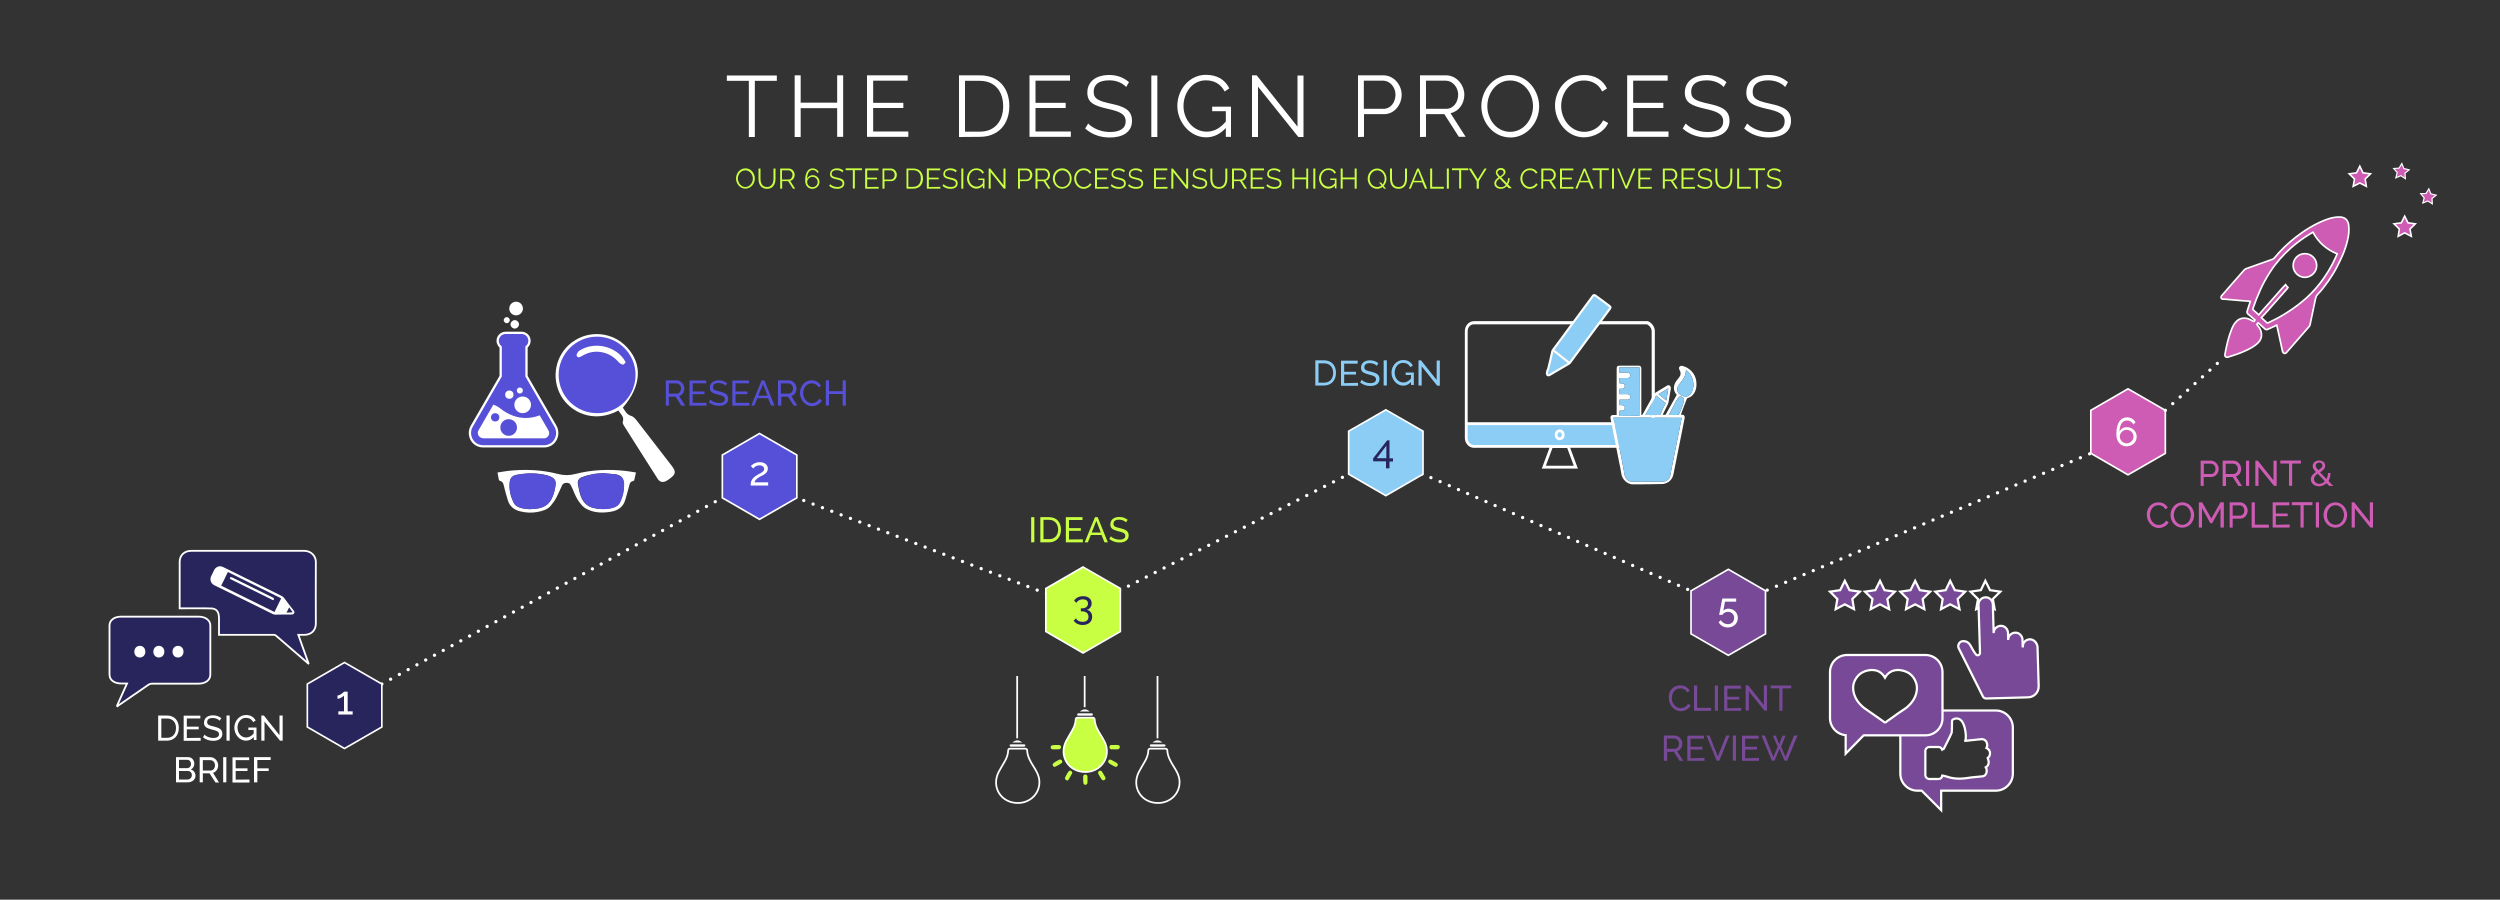 <?xml version="1.0" encoding="UTF-8"?> <!-- Generator: Adobe Illustrator 21.1.0, SVG Export Plug-In . SVG Version: 6.00 Build 0) --> <svg xmlns="http://www.w3.org/2000/svg" xmlns:xlink="http://www.w3.org/1999/xlink" id="Layer_1" x="0px" y="0px" viewBox="0 0 1500 539.8" style="enable-background:new 0 0 1500 539.8;" xml:space="preserve"><rect x="0" y="0" width="1500" height="539.8" fill="#333333" stroke="none"/> <style type="text/css"> .st0{fill:none;} .st1{enable-background:new ;} .st2{fill:#FFFFFF;} .st3{fill:#C9FF42;} .st4{fill:#774997;} .st5{fill:#8CCDF5;} .st6{fill:#CE5CB5;} .st7{fill:none;stroke:#FFFFFF;stroke-width:2;stroke-linecap:round;stroke-linejoin:round;stroke-miterlimit:10;stroke-dasharray:0,6;} .st8{fill:#28255D;stroke:#FFFFFF;stroke-miterlimit:10;} .st9{fill:#C9FF42;stroke:#FFFFFF;stroke-miterlimit:10;} .st10{fill:#8CCDF5;stroke:#FFFFFF;stroke-miterlimit:10;} .st11{fill:#774997;stroke:#FFFFFF;stroke-miterlimit:10;} .st12{fill:#CE5CB5;stroke:#FFFFFF;stroke-miterlimit:10;} .st13{fill:#5550D7;stroke:#FFFFFF;stroke-miterlimit:10;} .st14{fill:#28255D;} .st15{fill:#28255D;stroke:#FFFFFF;stroke-width:1.098;stroke-miterlimit:10;} .st16{fill:#5550D7;} .st17{fill:#C9FF42;stroke:#FEFEFE;stroke-width:1.064;stroke-miterlimit:10;} .st18{fill:#FEFEFE;} .st19{fill:none;stroke:#FEFEFE;stroke-width:1.064;stroke-miterlimit:10;} .st20{fill:#5550D7;stroke:#FFFFFF;stroke-width:1.377;stroke-miterlimit:10;} .st21{fill:none;stroke:#FFFFFF;stroke-width:1.34;stroke-miterlimit:10;} .st22{fill:#774997;stroke:#FFFFFF;stroke-width:1.34;stroke-miterlimit:10;} .st23{fill:none;stroke:#FFFFFF;stroke-width:1.719;stroke-miterlimit:10;} .st24{fill:#8CCDF5;stroke:#FEFEFE;stroke-width:1.291;stroke-miterlimit:10;} .st25{fill:none;stroke:#FEFEFE;stroke-width:1.291;stroke-miterlimit:10;} .st26{fill:#CE5CB5;stroke:#FFFFFF;stroke-width:0.958;stroke-miterlimit:10;} .st27{fill:#CE5CB5;stroke:#FFFFFF;stroke-width:0.696;stroke-miterlimit:10;} </style> <rect x="435" y="44.2" class="st0" width="675.5" height="100.9"></rect> <g class="st1"> <path class="st2" d="M466.1,48.5h-13.2v33.7h-3.6V48.5h-13.2v-3.2h30L466.1,48.5L466.1,48.5z"></path> <path class="st2" d="M505.9,45.2v36.9h-3.6V64.9h-21.9v17.3h-3.6v-37h3.6v16.4h21.9V45.2H505.9z"></path> <path class="st2" d="M545,78.9v3.2h-24.8V45.2h24.4v3.2h-20.7v13.3H542v3.1h-18.1v14.1H545z"></path> <path class="st2" d="M575.4,82.2v-37h12.5c11.8,0,17.7,8.2,17.7,18.4c0,11.2-6.9,18.5-17.7,18.5L575.4,82.2L575.4,82.2z M587.9,48.5H579V79h8.9c9.2,0,14-6.6,14-15.3C601.9,54.8,596.9,48.5,587.9,48.5z"></path> <path class="st2" d="M642.5,78.9v3.2h-24.8V45.2H642v3.2h-20.7v13.3h18.1v3.1h-18.1v14.1H642.5z"></path> <path class="st2" d="M675.7,52.2c-2.1-2.3-5.7-4-10.1-4c-6.6,0-9.4,2.7-9.4,6.9c0,4.4,3.2,5.5,10.3,7.1c7.9,1.7,12.7,3.7,12.7,10.3 c0,6.8-5.6,10-13.3,10c-5.8,0-10.8-1.8-14.8-5.4l1.8-3c2.7,2.8,7.5,5.1,13.1,5.1c5.9,0,9.4-2.1,9.4-6.4c0-4.5-3.8-6-11.2-7.6 c-7.7-1.8-11.8-3.6-11.8-9.6c0-6.9,5.4-10.6,13.2-10.6c4.8,0,8.7,1.6,11.8,4.3L675.7,52.2z"></path> <path class="st2" d="M690.8,82.2V45.3h3.6v36.9H690.8z"></path> <path class="st2" d="M735.5,76.8c-3.4,3.7-7.4,5.6-11.8,5.6c-9.9,0-17.3-9.4-17.3-18.8c0-9.9,7.2-18.7,17.1-18.7 c7.3,0,11.7,3.3,14.1,8.1l-2.8,1.9c-2.4-4.6-6.4-6.7-11.3-6.7c-8.2,0-13.4,7.6-13.4,15.4c0,8.3,6,15.4,13.9,15.4 c4.2,0,8-1.9,11.5-6.1v-6.2h-8.2V64h11.3v18.1h-3.1V76.8z"></path> <path class="st2" d="M754.8,52v30.2h-3.6v-37h2.8L778.5,76V45.3h3.6v36.9H779L754.8,52z"></path> <path class="st2" d="M814.8,82.2v-37h15.3c6.3,0,10.9,5.9,10.9,11.6c0,6-4.3,11.7-10.6,11.7h-12v13.6L814.8,82.2L814.8,82.2z M818.3,65.3h11.8c4.4,0,7.2-4,7.2-8.5c0-4.6-3.4-8.4-7.5-8.4h-11.5V65.3z"></path> <path class="st2" d="M852,82.2v-37h15.6c6.4,0,11,5.9,11,11.6c0,5.4-3.3,10.1-8.3,11.1l9.1,14.2h-4.1l-8.7-13.6h-11v13.6L852,82.2 L852,82.2z M855.6,65.3h12.1c4.4,0,7.2-4.1,7.2-8.5c0-4.5-3.4-8.4-7.5-8.4h-11.8V65.3z"></path> <path class="st2" d="M888.8,63.7c0-9.8,7.5-18.7,17.4-18.7c10.3,0,17.3,9.5,17.3,18.8c0,9.8-7.4,18.7-17.3,18.7 C895.8,82.4,888.8,73.2,888.8,63.7z M906.1,79.1c8.4,0,13.7-7.9,13.7-15.4c0-8-5.7-15.4-13.7-15.4c-8.4,0-13.7,7.7-13.7,15.4 C892.4,71.7,898,79.1,906.1,79.1z"></path> <path class="st2" d="M950.6,45c6.6,0,11.3,3.3,13.6,8.1l-2.9,1.8c-2.3-4.9-6.9-6.6-10.9-6.6c-8.8,0-13.7,7.9-13.7,15.3 c0,8.2,6,15.5,13.8,15.5c4.2,0,9-2.1,11.4-6.9l3,1.6c-2.4,5.5-8.9,8.6-14.6,8.6c-10.1,0-17.3-9.7-17.3-19 C933,54.5,939.4,45,950.6,45z"></path> <path class="st2" d="M1001.1,78.9v3.2h-24.8V45.2h24.3v3.2h-20.7v13.3H998v3.1h-18.1v14.1H1001.1z"></path> <path class="st2" d="M1034.2,52.2c-2.1-2.3-5.7-4-10.1-4c-6.6,0-9.4,2.7-9.4,6.9c0,4.4,3.2,5.5,10.3,7.1 c7.9,1.7,12.7,3.7,12.7,10.3c0,6.8-5.6,10-13.3,10c-5.8,0-10.8-1.8-14.8-5.4l1.8-3c2.7,2.8,7.5,5.1,13.1,5.1c5.9,0,9.4-2.1,9.4-6.4 c0-4.5-3.8-6-11.2-7.6c-7.7-1.8-11.8-3.6-11.8-9.6c0-6.9,5.4-10.6,13.2-10.6c4.8,0,8.7,1.6,11.8,4.3L1034.2,52.2z"></path> <path class="st2" d="M1071.1,52.2c-2.1-2.3-5.7-4-10.1-4c-6.6,0-9.4,2.7-9.4,6.9c0,4.4,3.2,5.5,10.3,7.1 c7.9,1.7,12.7,3.7,12.7,10.3c0,6.8-5.6,10-13.3,10c-5.8,0-10.8-1.8-14.8-5.4l1.8-3c2.7,2.8,7.5,5.1,13.1,5.1c5.9,0,9.4-2.1,9.4-6.4 c0-4.5-3.8-6-11.2-7.6c-7.7-1.8-11.8-3.6-11.8-9.6c0-6.9,5.4-10.6,13.2-10.6c4.8,0,8.7,1.6,11.8,4.3L1071.1,52.2z"></path> </g> <g class="st1"> <path class="st3" d="M441.6,107.1c0-3.2,2.4-6.1,5.7-6.1c3.4,0,5.6,3.1,5.6,6.1c0,3.2-2.4,6.1-5.7,6.1 C444,113.2,441.6,110.2,441.6,107.1z M447.2,112.2c2.7,0,4.5-2.6,4.5-5c0-2.6-1.9-5-4.5-5c-2.7,0-4.5,2.5-4.5,5 C442.9,109.7,444.6,112.2,447.2,112.2z"></path> <path class="st3" d="M464.1,107.2v-6.1h1.2v6.1c0,3.2-1.4,6.1-5.1,6.1c-3.8,0-5.1-3-5.1-6.1v-6.1h1.2v6.1c0,2.5,0.9,5,3.9,5 C463.1,112.2,464.1,109.6,464.1,107.2z"></path> <path class="st3" d="M468.1,113.2v-12.1h5.1c2.1,0,3.6,1.9,3.6,3.8c0,1.8-1.1,3.3-2.7,3.6l3,4.7h-1.3l-2.9-4.5h-3.6v4.5H468.1z M469.2,107.7h4c1.4,0,2.3-1.3,2.3-2.8s-1.1-2.7-2.4-2.7h-3.9V107.7z"></path> <path class="st3" d="M487.4,113.3c-2.5,0-4.3-1.9-4.3-5c0-4.9,1.8-7.3,4.5-7.3c1.6,0,2.9,0.8,3.6,2.2l-0.7,0.7 c-0.5-1.2-1.6-1.9-2.9-1.9c-2,0-3.3,1.9-3.3,5.3c0.5-1.3,1.8-2.2,3.3-2.2c2.3,0,4.1,1.8,4.1,4.1 C491.6,111.5,489.8,113.3,487.4,113.3z M490.6,109.2c0-1.7-1.4-3.1-3.1-3.1s-3.2,1.4-3.2,3.1s1.4,3.1,3.2,3.1 S490.6,110.9,490.6,109.2z"></path> <path class="st3" d="M505.4,103.4c-0.7-0.8-1.9-1.3-3.3-1.3c-2.1,0-3.1,0.9-3.1,2.2c0,1.4,1,1.8,3.4,2.3c2.6,0.5,4.2,1.2,4.2,3.4 c0,2.2-1.8,3.3-4.3,3.3c-1.9,0-3.5-0.6-4.8-1.8l0.6-1c0.9,0.9,2.4,1.7,4.3,1.7s3.1-0.7,3.1-2.1c0-1.5-1.2-2-3.7-2.5 c-2.5-0.6-3.8-1.2-3.8-3.1c0-2.2,1.8-3.5,4.3-3.5c1.6,0,2.8,0.5,3.8,1.4L505.4,103.4z"></path> <path class="st3" d="M517.2,102.1h-4.3v11h-1.2v-11h-4.3V101h9.8V102.1z"></path> <path class="st3" d="M527.2,112.1v1.1h-8.1v-12.1h8v1.1h-6.8v4.4h5.9v1h-5.9v4.6L527.2,112.1L527.2,112.1z"></path> <path class="st3" d="M529.5,113.2v-12.1h5c2.1,0,3.6,1.9,3.6,3.8c0,2-1.4,3.8-3.5,3.8h-3.9v4.5 C530.6,113.2,529.5,113.2,529.5,113.2z M530.6,107.7h3.9c1.4,0,2.3-1.3,2.3-2.8s-1.1-2.7-2.4-2.7h-3.8V107.7z"></path> <path class="st3" d="M543.9,113.2v-12.1h4.1c3.9,0,5.8,2.7,5.8,6c0,3.7-2.2,6.1-5.8,6.1H543.9z M548,102.1h-3v10h2.9 c3,0,4.6-2.2,4.6-5C552.6,104.2,550.9,102.1,548,102.1z"></path> <path class="st3" d="M564.2,112.1v1.1h-8.1v-12.1h8v1.1h-6.8v4.4h5.9v1h-5.9v4.6L564.2,112.1L564.2,112.1z"></path> <path class="st3" d="M573.4,103.4c-0.7-0.8-1.9-1.3-3.3-1.3c-2.1,0-3.1,0.9-3.1,2.2c0,1.4,1,1.8,3.4,2.3c2.6,0.5,4.2,1.2,4.2,3.4 c0,2.2-1.8,3.3-4.3,3.3c-1.9,0-3.5-0.6-4.8-1.8l0.6-1c0.9,0.9,2.4,1.7,4.3,1.7c1.9,0,3.1-0.7,3.1-2.1c0-1.5-1.2-2-3.7-2.5 c-2.5-0.6-3.8-1.2-3.8-3.1c0-2.2,1.8-3.5,4.3-3.5c1.6,0,2.8,0.5,3.8,1.4L573.4,103.4z"></path> <path class="st3" d="M576.8,113.2v-12.1h1.2v12.1H576.8z"></path> <path class="st3" d="M589.7,111.4c-1.1,1.2-2.4,1.8-3.9,1.8c-3.2,0-5.6-3.1-5.6-6.1c0-3.2,2.3-6.1,5.6-6.1c2.4,0,3.8,1.1,4.6,2.6 l-0.9,0.6c-0.8-1.5-2.1-2.2-3.7-2.2c-2.7,0-4.4,2.5-4.4,5c0,2.7,2,5,4.5,5c1.4,0,2.6-0.6,3.8-2v-2H587v-0.9h3.7v5.9h-1L589.7,111.4 L589.7,111.4z"></path> <path class="st3" d="M594.4,103.3v9.9h-1.2v-12.1h0.9l8,10v-10h1.2v12.1h-1L594.4,103.3z"></path> <path class="st3" d="M610.8,113.2v-12.1h5c2.1,0,3.6,1.9,3.6,3.8c0,2-1.4,3.8-3.5,3.8H612v4.5C612,113.2,610.8,113.2,610.8,113.2z M611.9,107.7h3.9c1.4,0,2.3-1.3,2.3-2.8s-1.1-2.7-2.4-2.7h-3.8V107.7z"></path> <path class="st3" d="M621.3,113.2v-12.1h5.1c2.1,0,3.6,1.9,3.6,3.8c0,1.8-1.1,3.3-2.7,3.6l3,4.7H629l-2.9-4.5h-3.6v4.5H621.3z M622.5,107.7h4c1.4,0,2.3-1.3,2.3-2.8s-1.1-2.7-2.4-2.7h-3.9L622.5,107.7L622.5,107.7z"></path> <path class="st3" d="M631.7,107.1c0-3.2,2.4-6.1,5.7-6.1c3.4,0,5.6,3.1,5.6,6.1c0,3.2-2.4,6.1-5.7,6.1S631.7,110.2,631.7,107.1z M637.4,112.2c2.7,0,4.5-2.6,4.5-5c0-2.6-1.9-5-4.5-5c-2.7,0-4.5,2.5-4.5,5S634.7,112.2,637.4,112.2z"></path> <path class="st3" d="M650.3,101c2.1,0,3.7,1.1,4.5,2.6l-1,0.6c-0.8-1.6-2.3-2.1-3.6-2.1c-2.9,0-4.5,2.6-4.5,5c0,2.7,2,5.1,4.5,5.1 c1.4,0,3-0.7,3.7-2.2l1,0.5c-0.8,1.8-2.9,2.8-4.8,2.8c-3.3,0-5.6-3.2-5.6-6.2C644.5,104.1,646.6,101,650.3,101z"></path> <path class="st3" d="M665.1,112.1v1.1H657v-12.1h8v1.1h-6.8v4.4h5.9v1h-5.9v4.6L665.1,112.1L665.1,112.1z"></path> <path class="st3" d="M674.3,103.4c-0.7-0.8-1.9-1.3-3.3-1.3c-2.1,0-3.1,0.9-3.1,2.2c0,1.4,1,1.8,3.4,2.3c2.6,0.5,4.2,1.2,4.2,3.4 c0,2.2-1.8,3.3-4.3,3.3c-1.9,0-3.5-0.6-4.8-1.8l0.6-1c0.9,0.9,2.4,1.7,4.3,1.7c1.9,0,3.1-0.7,3.1-2.1c0-1.5-1.2-2-3.7-2.5 c-2.5-0.6-3.8-1.2-3.8-3.1c0-2.2,1.8-3.5,4.3-3.5c1.6,0,2.8,0.5,3.8,1.4L674.3,103.4z"></path> <path class="st3" d="M684.7,103.4c-0.7-0.8-1.9-1.3-3.3-1.3c-2.1,0-3.1,0.9-3.1,2.2c0,1.4,1,1.8,3.4,2.3c2.6,0.5,4.2,1.2,4.2,3.4 c0,2.2-1.8,3.3-4.3,3.3c-1.9,0-3.5-0.6-4.8-1.8l0.6-1c0.9,0.9,2.4,1.7,4.3,1.7c1.9,0,3.1-0.7,3.1-2.1c0-1.5-1.2-2-3.7-2.5 c-2.5-0.6-3.8-1.2-3.8-3.1c0-2.2,1.8-3.5,4.3-3.5c1.6,0,2.8,0.5,3.8,1.4L684.7,103.4z"></path> <path class="st3" d="M700.5,112.1v1.1h-8.1v-12.1h8v1.1h-6.8v4.4h5.9v1h-5.9v4.6L700.5,112.1L700.5,112.1z"></path> <path class="st3" d="M704,103.3v9.9h-1.2v-12.1h0.9l8,10v-10h1.2v12.1h-1L704,103.3z"></path> <path class="st3" d="M723.1,103.4c-0.7-0.8-1.9-1.3-3.3-1.3c-2.1,0-3.1,0.9-3.1,2.2c0,1.4,1,1.8,3.4,2.3c2.6,0.5,4.2,1.2,4.2,3.4 c0,2.2-1.8,3.3-4.3,3.3c-1.9,0-3.5-0.6-4.8-1.8l0.6-1c0.9,0.9,2.4,1.7,4.3,1.7c1.9,0,3.1-0.7,3.1-2.1c0-1.5-1.2-2-3.7-2.5 c-2.5-0.6-3.8-1.2-3.8-3.1c0-2.2,1.8-3.5,4.3-3.5c1.6,0,2.8,0.5,3.8,1.4L723.1,103.4z"></path> <path class="st3" d="M735.2,107.2v-6.1h1.2v6.1c0,3.2-1.4,6.1-5.1,6.1c-3.8,0-5.1-3-5.1-6.1v-6.1h1.2v6.1c0,2.5,0.9,5,3.9,5 C734.3,112.2,735.2,109.6,735.2,107.2z"></path> <path class="st3" d="M739.2,113.2v-12.1h5.1c2.1,0,3.6,1.9,3.6,3.8c0,1.8-1.1,3.3-2.7,3.6l3,4.7h-1.3l-2.9-4.5h-3.6v4.5H739.2z M740.4,107.7h4c1.4,0,2.3-1.3,2.3-2.8s-1.1-2.7-2.4-2.7h-3.9L740.4,107.7L740.4,107.7z"></path> <path class="st3" d="M758.5,112.1v1.1h-8.1v-12.1h8v1.1h-6.8v4.4h5.9v1h-5.9v4.6L758.5,112.1L758.5,112.1z"></path> <path class="st3" d="M767.7,103.4c-0.7-0.8-1.9-1.3-3.3-1.3c-2.1,0-3.1,0.9-3.1,2.2c0,1.4,1,1.8,3.4,2.3c2.6,0.5,4.2,1.2,4.2,3.4 c0,2.2-1.8,3.3-4.3,3.3c-1.9,0-3.5-0.6-4.8-1.8l0.6-1c0.9,0.9,2.4,1.7,4.3,1.7c1.9,0,3.1-0.7,3.1-2.1c0-1.5-1.2-2-3.7-2.5 c-2.5-0.6-3.8-1.2-3.8-3.1c0-2.2,1.8-3.5,4.3-3.5c1.6,0,2.8,0.5,3.8,1.4L767.7,103.4z"></path> <path class="st3" d="M784.9,101.1v12.1h-1.2v-5.6h-7.2v5.6h-1.1v-12.1h1.2v5.4h7.2v-5.4H784.9z"></path> <path class="st3" d="M788,113.2v-12.1h1.2v12.1H788z"></path> <path class="st3" d="M800.9,111.4c-1.1,1.2-2.4,1.8-3.9,1.8c-3.2,0-5.6-3.1-5.6-6.1c0-3.2,2.3-6.1,5.6-6.1c2.4,0,3.8,1.1,4.6,2.6 l-0.9,0.6c-0.8-1.5-2.1-2.2-3.7-2.2c-2.7,0-4.4,2.5-4.4,5c0,2.7,2,5,4.5,5c1.4,0,2.6-0.6,3.8-2v-2h-2.7v-0.9h3.7v5.9h-1 L800.9,111.4L800.9,111.4z"></path> <path class="st3" d="M814,101.1v12.1h-1.2v-5.6h-7.2v5.6h-1.2v-12.1h1.2v5.4h7.2v-5.4H814z"></path> <path class="st3" d="M829.6,112.1c-0.9,0.7-2,1.2-3.3,1.2c-3.4,0-5.7-3-5.7-6.1c0-3.2,2.4-6.1,5.7-6.1c3.4,0,5.6,3.1,5.6,6.1 c0,1.6-0.6,3.2-1.7,4.3l1.4,1.7h-1.2L829.6,112.1z M828.9,111.3l-1.5-1.8h1.2l1,1.2c0.8-1,1.2-2.2,1.2-3.5c0-2.6-1.9-5-4.5-5 c-2.7,0-4.5,2.5-4.5,5c0,2.6,1.8,5,4.5,5C827.3,112.2,828.2,111.8,828.9,111.3z"></path> <path class="st3" d="M843,107.2v-6.1h1.2v6.1c0,3.2-1.4,6.1-5.1,6.1c-3.8,0-5.1-3-5.1-6.1v-6.1h1.2v6.1c0,2.5,0.9,5,3.9,5 C842.2,112.2,843,109.6,843,107.2z"></path> <path class="st3" d="M845.3,113.2l5-12.1h1l5,12.1H855l-1.6-3.8H848l-1.5,3.8H845.3z M850.8,102.5l-2.5,6h4.9L850.8,102.5z"></path> <path class="st3" d="M858.1,113.2v-12.1h1.2v11h7v1.1H858.1z"></path> <path class="st3" d="M868.1,113.2v-12.1h1.2v12.1H868.1z"></path> <path class="st3" d="M881,102.1h-4.3v11h-1.2v-11h-4.3V101h9.8V102.1z"></path> <path class="st3" d="M882.7,101.1l4,6.5l4-6.5h1.3l-4.7,7.6v4.5H886v-4.5l-4.7-7.5L882.7,101.1L882.7,101.1z"></path> <path class="st3" d="M905.5,113.2l-1.4-1.5c-1,1-2.2,1.6-3.7,1.6c-2.1,0-3.8-1.3-3.8-3.3c0-1.6,1.2-2.7,2.5-3.6 c-1.2-1.3-1.6-2-1.6-2.9c0-1.5,1.3-2.7,3-2.7c1.6,0,2.8,1,2.8,2.4s-1.2,2.3-2.6,3.2l3.4,3.5c0.5-0.9,0.7-1.9,0.7-3h1 c0,1.4-0.4,2.7-1,3.7l2.3,2.3h-1.6L905.5,113.2L905.5,113.2z M903.5,111l-3.7-3.9c-1.2,0.8-2.1,1.7-2.1,2.9c0,1.5,1.4,2.3,2.8,2.3 C901.7,112.4,902.7,111.9,903.5,111z M900,105.9c1.3-0.9,2.2-1.5,2.2-2.5c0-0.9-0.7-1.5-1.8-1.5s-2,0.8-2,1.7 C898.6,104.1,898.8,104.6,900,105.9z"></path> <path class="st3" d="M918,101c2.1,0,3.7,1.1,4.5,2.6l-1,0.6c-0.8-1.6-2.3-2.1-3.6-2.1c-2.9,0-4.5,2.6-4.5,5c0,2.7,2,5.1,4.5,5.1 c1.4,0,3-0.7,3.7-2.2l1,0.5c-0.8,1.8-2.9,2.8-4.8,2.8c-3.3,0-5.6-3.2-5.6-6.2C912.3,104.1,914.4,101,918,101z"></path> <path class="st3" d="M924.8,113.2v-12.1h5.1c2.1,0,3.6,1.9,3.6,3.8c0,1.8-1.1,3.3-2.7,3.6l3,4.7h-1.4l-2.9-4.5h-3.6v4.5H924.8z M926,107.7h4c1.4,0,2.3-1.3,2.3-2.8s-1.1-2.7-2.4-2.7H926L926,107.7L926,107.7z"></path> <path class="st3" d="M944.1,112.1v1.1H936v-12.1h8v1.1h-6.8v4.4h5.9v1h-5.9v4.6L944.1,112.1L944.1,112.1z"></path> <path class="st3" d="M945.2,113.2l5-12.1h1l5,12.1h-1.3l-1.6-3.8h-5.4l-1.5,3.8H945.2z M950.7,102.5l-2.5,6h4.9L950.7,102.5z"></path> <path class="st3" d="M965.3,102.1H961v11h-1.2v-11h-4.3V101h9.8V102.1z"></path> <path class="st3" d="M967.2,113.2v-12.1h1.2v12.1H967.2z"></path> <path class="st3" d="M971.4,101.1l4.3,10.6l4.3-10.6h1.3l-5,12.1h-1l-5-12.1H971.4z"></path> <path class="st3" d="M991.1,112.1v1.1H983v-12.1h8v1.1h-6.8v4.4h5.9v1h-5.9v4.6L991.1,112.1L991.1,112.1z"></path> <path class="st3" d="M997.7,113.2v-12.1h5.1c2.1,0,3.6,1.9,3.6,3.8c0,1.8-1.1,3.3-2.7,3.6l3,4.7h-1.3l-2.9-4.5h-3.6v4.5H997.7z M998.9,107.7h4c1.4,0,2.3-1.3,2.3-2.8s-1.1-2.7-2.4-2.7h-3.9L998.9,107.7L998.9,107.7z"></path> <path class="st3" d="M1017,112.1v1.1h-8.1v-12.1h8v1.1h-6.8v4.4h5.9v1h-5.9v4.6L1017,112.1L1017,112.1z"></path> <path class="st3" d="M1026.2,103.4c-0.7-0.8-1.9-1.3-3.3-1.3c-2.1,0-3.1,0.9-3.1,2.2c0,1.4,1,1.8,3.4,2.3c2.6,0.5,4.2,1.2,4.2,3.4 c0,2.2-1.8,3.3-4.3,3.3c-1.9,0-3.5-0.6-4.8-1.8l0.6-1c0.9,0.9,2.4,1.7,4.3,1.7s3.1-0.7,3.1-2.1c0-1.5-1.2-2-3.7-2.5 c-2.5-0.6-3.8-1.2-3.8-3.1c0-2.2,1.8-3.5,4.3-3.5c1.6,0,2.8,0.5,3.8,1.4L1026.2,103.4z"></path> <path class="st3" d="M1038.2,107.2v-6.1h1.2v6.1c0,3.2-1.4,6.1-5.1,6.1c-3.8,0-5.1-3-5.1-6.1v-6.1h1.2v6.1c0,2.5,0.9,5,3.9,5 C1037.4,112.2,1038.2,109.6,1038.2,107.2z"></path> <path class="st3" d="M1042.3,113.2v-12.1h1.2v11h7v1.1H1042.3z"></path> <path class="st3" d="M1059,102.1h-4.3v11h-1.2v-11h-4.3V101h9.8V102.1z"></path> <path class="st3" d="M1067.8,103.4c-0.7-0.8-1.9-1.3-3.3-1.3c-2.1,0-3.1,0.9-3.1,2.2c0,1.4,1,1.8,3.4,2.3c2.6,0.5,4.2,1.2,4.2,3.4 c0,2.2-1.8,3.3-4.3,3.3c-1.9,0-3.5-0.6-4.8-1.8l0.6-1c0.9,0.9,2.4,1.7,4.3,1.7s3.1-0.7,3.1-2.1c0-1.5-1.2-2-3.7-2.5 c-2.5-0.6-3.8-1.2-3.8-3.1c0-2.2,1.8-3.5,4.3-3.5c1.6,0,2.8,0.5,3.8,1.4L1067.8,103.4z"></path> </g> <rect x="81" y="433" class="st0" width="105.2" height="53.1"></rect> <g class="st1"> <path class="st2" d="M94.9,444.4v-15.1h5.2c4.9,0,7.2,3.4,7.2,7.5c0,4.6-2.9,7.6-7.2,7.6H94.9z M100.2,431.1h-3.4v11.6h3.4 c3.5,0,5.4-2.5,5.4-5.9S103.6,431.1,100.2,431.1z"></path> <path class="st2" d="M120.4,442.7v1.8h-10.2v-15.1h10v1.7h-8.1v4.9h7.1v1.6h-7.1v5.2L120.4,442.7L120.4,442.7z"></path> <path class="st2" d="M131.8,432.4c-0.8-0.8-2.3-1.6-4.1-1.6c-2.4,0-3.4,0.9-3.4,2.5c0,1.6,1.2,2,4,2.6c3.1,0.8,5.1,1.6,5.1,4.4 c0,2.9-2.4,4.2-5.5,4.2c-2.4,0-4.5-0.8-6.1-2.1l0.9-1.6c0.9,1,3,2,5.3,2c2.1,0,3.4-0.8,3.4-2.2c0-1.8-1.5-2.2-4.4-2.9 c-3-0.8-4.6-1.6-4.6-4c0-2.9,2.2-4.5,5.4-4.5c2,0,3.6,0.6,5,1.7L131.8,432.4z"></path> <path class="st2" d="M135.9,444.4v-15.1h1.9v15.1H135.9z"></path> <path class="st2" d="M152.2,442.3c-1.4,1.5-2.9,2.1-4.6,2.1c-4,0-7-3.8-7-7.8c0-4,3-7.6,7-7.6c2.9,0,4.8,1.4,5.8,3.3l-1.5,1 c-0.9-1.8-2.5-2.6-4.4-2.6c-3.1,0-5,2.9-5,5.9c0,3.3,2.2,5.9,5.2,5.9c1.6,0,3.1-0.8,4.5-2.4v-2.1h-3.2v-1.5h4.9v7.5h-1.6V442.3z"></path> <path class="st2" d="M158.7,432.9v11.5h-1.9v-15.1h1.5l9.4,11.8v-11.8h1.9v15.1h-1.6L158.7,432.9z"></path> </g> <g class="st1"> <path class="st2" d="M112.7,469.4h-7.1v-15.1h7.5c2.1,0,3.5,2,3.5,3.9c0,1.5-0.8,2.9-2.1,3.5c1.8,0.5,2.8,2,2.8,3.9 C117.2,467.8,115.2,469.4,112.7,469.4z M107.4,455.9v5h4.8c1.4,0,2.4-1.1,2.4-2.5c0-1.4-0.9-2.5-2.2-2.5H107.4z M112.8,462.6h-5.4 v5.1h5.2c1.4,0,2.5-1.2,2.5-2.6C115.2,463.8,114.2,462.6,112.8,462.6z"></path> <path class="st2" d="M119.8,469.4v-15.1h6.5c2.6,0,4.6,2.5,4.6,4.9c0,2.1-1.2,4-3.1,4.5l3.6,5.8h-2.1l-3.6-5.5h-4v5.4h-1.9V469.4z M121.8,462.3h4.6c1.6,0,2.6-1.5,2.6-3.1c0-1.8-1.2-3.1-2.8-3.1h-4.5V462.3z"></path> <path class="st2" d="M133.9,469.4v-15.1h1.9v15.1H133.9z"></path> <path class="st2" d="M149.7,467.7v1.8h-10.2v-15.1h10v1.7h-8.1v4.9h7.1v1.6h-7.1v5.2L149.7,467.7L149.7,467.7z"></path> <path class="st2" d="M152.4,469.4v-15.1h10v1.7h-8v5h6.8v1.6h-6.8v6.8L152.4,469.4L152.4,469.4z"></path> </g> <g> <rect x="558" y="309.7" class="st0" width="187.5" height="126"></rect> <g class="st1"> <path class="st3" d="M618.7,325.4v-15.1h1.9v15.1H618.7z"></path> <path class="st3" d="M624.2,325.4v-15.1h5.2c4.9,0,7.2,3.4,7.2,7.5c0,4.6-2.9,7.6-7.2,7.6H624.2z M629.5,311.9h-3.4v11.6h3.4 c3.5,0,5.4-2.5,5.4-5.9C634.8,314.4,632.8,311.9,629.5,311.9z"></path> <path class="st3" d="M649.7,323.6v1.8h-10.2v-15.1h10v1.7h-8.1v4.9h7.1v1.6h-7.1v5.2L649.7,323.6L649.7,323.6z"></path> <path class="st3" d="M650.8,325.4l6.2-15.1h1.6l6.1,15.1h-2l-1.8-4.4h-6.4l-1.8,4.4H650.8z M657.8,312.5l-2.8,7h5.5L657.8,312.5z"></path> <path class="st3" d="M675.6,313.4c-0.8-0.8-2.2-1.6-4.1-1.6c-2.4,0-3.4,0.9-3.4,2.5c0,1.6,1.2,2,4,2.6c3.1,0.8,5.1,1.6,5.1,4.4 c0,2.9-2.4,4.2-5.5,4.2c-2.4,0-4.5-0.8-6.1-2.1l0.9-1.6c0.9,1,3,2,5.3,2c2.1,0,3.4-0.8,3.4-2.2c0-1.8-1.5-2.2-4.4-2.9 c-3-0.8-4.6-1.6-4.6-4c0-2.9,2.2-4.5,5.4-4.5c2,0,3.6,0.6,5,1.7L675.6,313.4z"></path> </g> </g> <rect x="965.8" y="409.4" class="st0" width="112.4" height="77.7"></rect> <g class="st1"> <path class="st4" d="M1008.2,411.2c2.6,0,4.6,1.4,5.6,3.3l-1.5,1c-0.9-1.9-2.6-2.5-4.1-2.5c-3.4,0-5.1,3-5.1,5.9c0,3.1,2.2,6,5.3,6 c1.6,0,3.5-0.8,4.4-2.6l1.6,0.9c-1,2.2-3.6,3.5-6,3.5c-4.1,0-7.1-4-7.1-7.8C1000.9,415,1003.5,411.2,1008.2,411.2z"></path> <path class="st4" d="M1016.4,426.4v-15.1h1.9v13.4h8.4v1.8H1016.4z"></path> <path class="st4" d="M1028.9,426.4v-15.1h1.9v15.1H1028.9z"></path> <path class="st4" d="M1044.7,424.7v1.8h-10.2v-15.1h10v1.8h-8.1v4.9h7.1v1.6h-7.1v5.3L1044.7,424.7L1044.7,424.7z"></path> <path class="st4" d="M1049.3,414.8v11.5h-1.9v-15.1h1.5l9.4,11.8v-11.8h1.9v15.1h-1.6L1049.3,414.8z"></path> <path class="st4" d="M1074.7,413h-5.2v13.4h-1.9V413h-5.2v-1.7h12.4L1074.7,413L1074.7,413z"></path> </g> <g class="st1"> <path class="st4" d="M998.3,456.4v-15.1h6.5c2.6,0,4.6,2.5,4.6,4.9c0,2.1-1.2,4-3.1,4.5l3.6,5.8h-2.1l-3.5-5.4h-4v5.4H998.3z M1000.2,449.3h4.6c1.6,0,2.6-1.5,2.6-3.1c0-1.7-1.2-3.1-2.8-3.1h-4.5V449.3z"></path> <path class="st4" d="M1022.7,454.7v1.8h-10.3v-15.1h10v1.8h-8.1v4.9h7.1v1.6h-7.1v5.3L1022.7,454.7L1022.7,454.7z"></path> <path class="st4" d="M1025.7,441.3l5,12.6l5-12.6h2l-6.1,15.1h-1.6l-6.1-15.1H1025.7z"></path> <path class="st4" d="M1039.7,456.4v-15.1h1.9v15.1H1039.7z"></path> <path class="st4" d="M1055.4,454.7v1.8h-10.2v-15.1h10v1.8h-8.1v4.9h7.1v1.6h-7.1v5.3L1055.4,454.7L1055.4,454.7z"></path> <path class="st4" d="M1063.7,441.4h1.8l2,5.2l2-5.2h1.8l-2.6,6.6l2.6,6.2l5.1-12.9h2.1l-6.2,15.1h-1.6l-3-7.1l-3,7.1h-1.6 l-6.2-15.1h2l5.1,12.9l2.6-6.2L1063.7,441.4z"></path> </g> <g> <rect x="738.2" y="215.8" class="st0" width="187.5" height="112.6"></rect> <g class="st1"> <path class="st5" d="M789.2,231.3v-15.1h5.2c4.9,0,7.2,3.4,7.2,7.5c0,4.6-2.9,7.6-7.2,7.6H789.2z M794.5,218h-3.4v11.6h3.4 c3.5,0,5.4-2.5,5.4-5.9C799.9,220.5,798,218,794.5,218z"></path> <path class="st5" d="M814.8,229.7v1.8h-10.2v-15.1h10v1.8h-8.1v4.9h7.1v1.6h-7.1v5.2L814.8,229.7L814.8,229.7z"></path> <path class="st5" d="M826.1,219.5c-0.8-0.8-2.2-1.6-4.1-1.6c-2.4,0-3.4,0.9-3.4,2.5s1.2,2,4,2.6c3.1,0.8,5.1,1.6,5.1,4.4 c0,2.9-2.4,4.2-5.5,4.2c-2.4,0-4.5-0.8-6.1-2.1l0.9-1.6c0.9,1,3,2,5.2,2c2.1,0,3.4-0.8,3.4-2.3c0-1.7-1.5-2.2-4.4-2.9 c-3-0.8-4.6-1.6-4.6-4c0-2.9,2.2-4.5,5.4-4.5c2,0,3.6,0.6,5,1.7L826.1,219.5z"></path> <path class="st5" d="M830.2,231.3v-15.1h1.9v15.1H830.2z"></path> <path class="st5" d="M846.5,229.3c-1.4,1.5-2.9,2.1-4.6,2.1c-4,0-7-3.8-7-7.8s3-7.6,7-7.6c2.9,0,4.8,1.4,5.8,3.3l-1.5,1 c-0.9-1.7-2.5-2.6-4.4-2.6c-3.1,0-5,2.9-5,5.9c0,3.3,2.2,5.9,5.3,5.9c1.6,0,3.1-0.8,4.5-2.4V225h-3.2v-1.5h4.9v7.5h-1.6 L846.5,229.3L846.5,229.3z"></path> <path class="st5" d="M853,219.8v11.5h-1.9v-15.1h1.5L862,228v-11.7h1.9v15.1h-1.6L853,219.8z"></path> </g> </g> <rect x="1276.8" y="272.1" class="st0" width="150.3" height="152.8"></rect> <g class="st1"> <path class="st6" d="M1320.4,291.5v-15.1h6.2c2.6,0,4.6,2.5,4.6,4.9c0,2.5-1.8,4.9-4.5,4.9h-4.5v5.4L1320.4,291.5L1320.4,291.5z M1322.3,284.4h4.4c1.6,0,2.6-1.4,2.6-3.1c0-1.8-1.2-3.1-2.8-3.1h-4.2V284.4z"></path> <path class="st6" d="M1333.6,291.5v-15.1h6.5c2.6,0,4.6,2.5,4.6,4.9c0,2.1-1.2,4-3.1,4.5l3.6,5.8h-2.1l-3.5-5.4h-4v5.4H1333.6z M1335.5,284.4h4.6c1.6,0,2.6-1.5,2.6-3.1c0-1.8-1.2-3.1-2.8-3.1h-4.5V284.4z"></path> <path class="st6" d="M1347.6,291.5v-15.1h1.9v15.1H1347.6z"></path> <path class="st6" d="M1355.1,280v11.5h-1.9v-15.1h1.5l9.4,11.8v-11.8h1.9v15.1h-1.6L1355.1,280z"></path> <path class="st6" d="M1380.5,278.1h-5.2v13.4h-1.9v-13.4h-5.2v-1.8h12.4L1380.5,278.1L1380.5,278.1z"></path> <path class="st6" d="M1397.5,291.5l-1.6-1.6c-1.2,1.1-2.8,1.9-4.5,1.9c-2.7,0-4.9-1.8-4.9-4.2c0-2,1.4-3.2,3-4.4 c-1.4-1.5-1.9-2.4-1.9-3.5c0-2,1.6-3.4,3.9-3.4c2,0,3.6,1.2,3.6,3.1c0,1.8-1.4,2.9-3.1,4l3.9,4c0.5-1,0.9-2.2,0.9-3.6h1.5 c0,1.9-0.5,3.5-1.2,4.8l2.9,3L1397.5,291.5L1397.5,291.5z M1394.9,288.7l-4.3-4.5c-1.4,1-2.2,2-2.2,3.3c0,1.7,1.6,2.8,3.2,2.8 C1392.9,290.2,1394.1,289.7,1394.9,288.7z M1391,282.1c1.5-1,2.5-1.8,2.5-2.8s-0.9-1.8-2-1.8c-1.2,0-2.1,0.9-2.1,1.9 C1389.4,280.2,1389.8,280.7,1391,282.1z"></path> </g> <g class="st1"> <path class="st6" d="M1295.1,301.4c2.6,0,4.6,1.4,5.6,3.2l-1.5,1c-0.9-1.9-2.6-2.5-4.1-2.5c-3.4,0-5.1,3-5.1,5.9c0,3.1,2.2,6,5.2,6 c1.6,0,3.5-0.8,4.4-2.6l1.6,0.9c-1,2.2-3.6,3.5-6,3.5c-4.1,0-7.1-4-7.1-7.8C1287.9,305.2,1290.5,301.4,1295.1,301.4z"></path> <path class="st6" d="M1302.3,309c0-4,3-7.6,7.1-7.6c4.3,0,7.1,3.9,7.1,7.6c0,4-3,7.6-7.1,7.6C1305.1,316.6,1302.3,312.9,1302.3,309 z M1309.4,314.9c3.2,0,5.1-3,5.1-5.9c0-3.1-2.1-5.9-5.1-5.9c-3.2,0-5.1,3-5.1,5.9C1304.3,312,1306.3,314.9,1309.4,314.9z"></path> <path class="st6" d="M1332.3,316.5v-11.6l-5,9h-1.1l-5-9v11.6h-1.9v-15.1h2l5.5,9.7l5.5-9.7h2v15.1H1332.3z"></path> <path class="st6" d="M1337.8,316.5v-15.1h6.2c2.6,0,4.6,2.5,4.6,4.9c0,2.5-1.8,4.9-4.5,4.9h-4.5v5.4L1337.8,316.5L1337.8,316.5z M1339.6,309.4h4.4c1.6,0,2.6-1.4,2.6-3.1c0-1.8-1.2-3.1-2.8-3.1h-4.2V309.4z"></path> <path class="st6" d="M1351,316.5v-15.1h1.9v13.4h8.4v1.8H1351z"></path> <path class="st6" d="M1373.8,314.7v1.8h-10.2v-15.1h10v1.8h-8.1v4.9h7.1v1.6h-7.1v5.2L1373.8,314.7L1373.8,314.7z"></path> <path class="st6" d="M1387.4,303.1h-5.2v13.4h-1.9v-13.4h-5.2v-1.8h12.4L1387.4,303.1L1387.4,303.1z"></path> <path class="st6" d="M1389.5,316.5v-15.1h1.9v15.1H1389.5z"></path> <path class="st6" d="M1394.1,309c0-4,3-7.6,7.1-7.6c4.3,0,7.1,3.9,7.1,7.6c0,4-3,7.6-7.1,7.6C1397,316.6,1394.1,312.9,1394.1,309z M1401.3,314.9c3.2,0,5.1-3,5.1-5.9c0-3.1-2.1-5.9-5.1-5.9c-3.2,0-5.1,3-5.1,5.9C1396,312,1398.1,314.9,1401.3,314.9z"></path> <path class="st6" d="M1412.9,305v11.5h-1.9v-15.1h1.5l9.4,11.8v-11.8h1.9v15.1h-1.6L1412.9,305z"></path> </g> <polyline class="st7" points="229.1,410.4 433.4,298.7 478.1,298.7 650.8,365 809.2,284.5 853.8,284.5 1014.6,354.5 1059.3,354.5 1254.5,272 "></polyline> <polygon class="st8" points="229.1,436.2 229.1,410.4 206.7,397.5 184.4,410.4 184.4,436.2 206.7,449.1 "></polygon> <polygon class="st9" points="672.2,378.9 672.2,353.1 649.8,340.2 627.5,353.1 627.5,378.9 649.8,391.8 "></polygon> <polygon class="st10" points="853.8,284.5 853.8,279.2 853.8,258.7 831.5,245.9 809.2,258.7 809.2,284.5 831.5,297.4 "></polygon> <polygon class="st11" points="1059.3,380.3 1059.3,354.5 1037,341.6 1014.6,354.5 1014.6,380.3 1037,393.2 "></polygon> <polygon class="st12" points="1299.2,272 1299.2,246.2 1276.8,233.3 1254.5,246.2 1254.5,272 1276.8,284.9 "></polygon> <line class="st7" x1="1299.2" y1="246.2" x2="1334.8" y2="214.1"></line> <g> <path class="st12" d="M1350.1,180.8c-1.7-0.2-3.4-0.3-5-0.4c-3.4-0.3-6.8-0.6-10.3-0.9c-0.3,0-0.6,0-0.9,0c-0.6,0-1-0.2-1.2-0.7 c-0.2-0.6,0-1.1,0.4-1.5c1.3-1.5,2.7-3,4-4.6c3.2-3.6,6.3-7.2,9.5-10.8c0.3-0.3,0.7-0.6,1.1-0.7c5.3-1.9,10.7-3.8,16-5.7 c0.3-0.1,0.6-0.4,0.8-0.6c3.9-4.7,8.2-8.9,13-12.6c5.5-4.3,11.4-7.9,17.9-10.4c2.6-1,5.3-1.7,8.2-1.7c1.8,0,3.5,0.5,4.6,2.1 c0.6,0.9,0.9,1.8,1,2.9c0.4,3.1,0,6.1-0.7,9c-0.7,3-1.7,6-2.9,8.8c-1,2.3-2.1,4.5-3.2,6.7c-1.5,3.1-3.4,5.9-5.3,8.8 c-2.1,2.9-4.2,5.8-6.7,8.3c-0.8,0.9-1,1.9-1.2,2.9c-1.1,5.1-2.1,10.1-3.2,15.2c-0.1,0.3-0.2,0.7-0.5,1c-4.5,5.2-9,10.3-13.5,15.5 c-0.4,0.5-0.9,0.8-1.5,0.6s-0.8-0.7-1-1.2c-0.6-2.8-1.2-5.6-1.8-8.3c-0.5-2.3-1-4.5-1.5-6.8c0-0.2-0.1-0.3-0.2-0.6 c-0.7,0.4-1.4,0.7-2.1,1c-1.1,0.5-2.2,1-3.3,1.5c-0.6,0.3-1.2,0.2-1.7-0.3c-1.3-1.2-2.7-2.4-4-3.6c-0.2,0.1-0.3,0.2-0.3,0.3 c-0.6,0.5-0.6,0.6-0.1,1.2c1.7,2,2.7,4.2,2.3,6.9c-0.3,1.6-1.2,2.9-2.4,4c-2,1.8-4.4,3.1-6.8,4.2c-3.4,1.6-7,2.8-10.6,3.9 c-1.5,0.4-2.3-0.3-2-1.8c0.9-4.9,2-9.8,3.8-14.4c0.7-1.8,1.5-3.6,2.9-5c2.1-2.3,5.2-2.6,7.8-1.5c0.9,0.3,1.6,0.9,2.5,1.3 c0.1,0.1,0.4,0,0.5-0.1c0.2-0.2,0.3-0.4,0.5-0.7c-1.4-1.2-2.7-2.3-4.1-3.5c-0.6-0.5-0.8-1-0.6-1.8c0.5-1.7,1.1-3.3,1.6-5 C1349.9,181.3,1350,181.1,1350.1,180.8z M1372.8,172.5c-0.1,0.2-0.2,0.4-0.4,0.6c-1.2,1.4-2.5,2.8-3.7,4.2 c-2.8,3.2-5.6,6.3-8.4,9.5c-1.1,1.3-2.3,2.5-3.5,3.8c1.2,1.1,2.3,2,3.3,3c0.3,0.2,0.5,0.2,0.8,0.1c3.4-1.6,6.7-3.3,9.9-5.3 c3.6-2.2,6.9-4.5,10.2-7.2c4.1-3.3,7.8-7.1,11-11.2c3.7-4.8,6.9-10,9.4-15.6c0.3-0.7,0.6-1.4,0.9-2.1c-6.4-2.6-11.2-6.8-14.5-12.9 c-0.2,0.1-0.2,0.1-0.3,0.1c-0.6,0.4-1.3,0.7-1.9,1.1c-3.9,2.4-7.6,5.1-11.1,8.2c-4.7,4.2-8.9,8.9-12.3,14.2 c-2.3,3.5-4.3,7.1-6,10.9c-1.7,3.7-3.2,7.5-4.5,11.4c-0.1,0.2,0,0.5,0.2,0.6c0.6,0.6,1.3,1.2,1.9,1.7c0.5,0.4,0.9,0.8,1.5,1.3 c0.5-0.6,0.9-1.1,1.3-1.6c2.3-2.6,4.7-5.3,7-7.9c1.9-2.2,3.9-4.4,5.8-6.6c0.6-0.7,1.2-1.3,1.9-2 C1371.7,171.5,1372.3,172,1372.8,172.5z"></path> <path class="st12" d="M1375.9,159.7c-0.2-4,2.7-7.3,6.7-7.5c3.9-0.2,7.2,2.8,7.4,6.8c0.2,3.8-2.8,7.1-6.7,7.4 C1379.5,166.6,1376.1,163.6,1375.9,159.7z"></path> </g> <rect x="194" y="411.2" class="st0" width="25.4" height="37.8"></rect> <g class="st1"> <path class="st2" d="M211.6,426.8v1.9H203v-1.9h3.4v-9.4c-0.6,0.7-2.7,1.9-3.9,1.9v-2c1.4,0,3.7-1.9,3.9-2.3h2.2v11.8H211.6z"></path> </g> <rect x="485" y="273.8" class="st0" width="25.4" height="37.8"></rect> <g> <polygon class="st13" points="478.1,298.7 478.1,273 455.7,260.1 433.4,273 433.4,298.7 455.7,311.6 "></polygon> <g class="st1"> <path class="st2" d="M450.4,291.3c0-2.6,0.7-4.4,3.9-6.3c1.9-1.1,4.2-1.9,4.2-3.6c0-1.1-1-2.2-2.9-2.2s-3.1,1.2-3.7,1.9l-1.4-1.5 c0.5-0.6,2.5-2.3,5.4-2.3c3,0,4.8,1.7,4.8,3.9c0,2.5-2.4,3.7-3.9,4.4s-3.7,2-4.1,3.8h8.2v1.9L450.4,291.3L450.4,291.3z"></path> </g> </g> <g> <rect x="637.1" y="354" class="st0" width="25.4" height="37.8"></rect> <g class="st1"> <path class="st14" d="M655.3,370.1c0,3-2.3,4.9-5.7,4.9c-2.4,0-4.3-1-5.4-2.6l1.4-1.4c0.7,1.3,1.9,2.1,3.9,2.1c2.2,0,3.6-1,3.6-3 s-1.4-3.3-4-3.3h-0.6V365h0.7c2.3,0,3.6-1.2,3.6-2.9c0-1.7-1.3-2.5-3.1-2.5s-3.1,0.8-3.9,2.1l-1.3-1.3c0.8-1.6,3-2.7,5.4-2.7 c3,0,5.1,1.7,5.1,4.3c0,1.9-1.2,3.6-3,3.9C654,366.2,655.3,367.8,655.3,370.1z"></path> </g> </g> <g> <rect x="817.3" y="260.3" class="st0" width="25.4" height="37.8"></rect> <g class="st1"> <path class="st14" d="M831.6,280.9v-4.1h-7.7V275l8.4-10.8h1.4V275h2.1v1.9h-2.1v4.1h-2.1L831.6,280.9L831.6,280.9z M826.1,274.9 h5.7v-7.5L826.1,274.9z"></path> </g> </g> <rect x="1009.3" y="355.3" class="st0" width="25.4" height="37.8"></rect> <g class="st1"> <path class="st2" d="M1042.7,370.8c0,3.4-2.7,5.7-6,5.7c-2.4,0-4.5-1.2-5.5-3.2l1.3-1.2c0.9,1.5,2.5,2.4,4.2,2.4 c2.2,0,3.8-1.5,3.8-3.8c0-2.1-1.6-3.6-3.7-3.6c-1.4,0-2.6,0.6-3.4,1.8h-1.9c0.1-0.7,1.9-9.8,1.9-9.8h8.3v1.9h-6.7l-1,5.4 c0.7-0.7,1.8-1.2,3.1-1.2C1040.3,365.3,1042.7,367.5,1042.7,370.8z"></path> </g> <rect x="1206.1" y="250.1" class="st0" width="25.4" height="37.8"></rect> <g class="st1"> <path class="st2" d="M1276,267.8c-3.7,0-6.2-2.8-6.2-7.3c0-6.7,2.5-10.1,6.4-10.1c2.2,0,4.1,1.1,5.1,3l-1.3,1.3 c-0.7-1.5-2.2-2.4-3.9-2.4c-2.6,0-4.3,2.4-4.4,6.7c0.7-1.7,2.4-2.7,4.4-2.7c3.3,0,5.9,2.5,5.9,5.7 C1282.1,265.2,1279.4,267.8,1276,267.8z M1280.1,261.9c0-2.2-1.8-4-4.1-4c-2.2,0-4.1,1.8-4.1,4s1.8,4.1,4.1,4.1 C1278.2,266,1280.1,264.2,1280.1,261.9z"></path> </g> <g> <g> <path class="st15" d="M179,380.9c2.1,5.8,4.1,11.4,6.1,17.1l-0.1,0.1c-0.2-0.2-13.1-11.3-19.4-16.7c-0.3-0.3-0.8-0.5-1.2-0.5 c-5.2,0-32.6,0-33,0c0-0.3,0-6.4,0-9.2c0-3.5-0.5-6-3.9-6.6c-1.5-0.2-19.3-0.1-19.7-0.1c0-0.4,0-18.9,0-27.9 c0-3.9,2.8-6.6,6.9-6.6c11.7,0,57,0,67.8,0c4.2,0,7.1,3.2,7,6.8c-0.1,12.3,0,24.6,0,36.9c0,4-2.8,6.7-6.9,6.7 C181.3,380.9,180.2,380.9,179,380.9z"></path> <path class="st15" d="M70.2,423.5c2-4.4,3.9-8.9,6-13.4c-1.2,0-2.3,0-3.4,0c-4.3,0-7.1-2.1-7.1-5.4c0-9.8,0-19.6,0-29.4 c0-3.1,2.8-5.3,6.8-5.3c22.7,0,24.1,0,46.8,0c4,0,6.9,2.2,6.9,5.3c0,9.8,0,19.7,0,29.5c0,3.2-2.9,5.4-7.1,5.4 c-16.3,0-11.3,0-27.6,0c-1,0-1.8,0.2-2.5,0.7c-5.9,4.1-11.8,8.2-17.7,12.2c-0.3,0.2-0.6,0.4-0.8,0.6 C70.4,423.6,70.3,423.6,70.2,423.5z"></path> </g> <g> <path class="st2" d="M80.6,391c0-2,1.4-3.5,3.3-3.5s3.3,1.4,3.3,3.5c0,2-1.3,3.5-3.3,3.5S80.6,393,80.6,391z"></path> <path class="st2" d="M92,391c0-2,1.4-3.5,3.3-3.5s3.3,1.4,3.3,3.5c0,2-1.3,3.5-3.3,3.5C93.4,394.5,92,393,92,391z"></path> <path class="st2" d="M103.5,391c0-2,1.4-3.5,3.3-3.5s3.3,1.4,3.3,3.5c0,2-1.3,3.5-3.3,3.5S103.5,393,103.5,391z"></path> </g> <g> <path class="st2" d="M133.8,340.2c1.3,0.6,2.6,1.3,3.9,1.9c10.4,5.1,20.8,10.3,31.2,15.4c0.6,0.3,1.1,0.7,1.6,1.3 c1.9,2.6,3.8,5.1,5.8,7.6c0.4,0.5,0.5,1,0.2,1.5c-0.3,0.6-0.8,0.8-1.4,0.8c-0.3,0-0.5,0-0.8,0c-3,0-6,0-9,0.1 c-0.5,0-1-0.1-1.5-0.3c-6.1-3-12.2-6-18.2-9c-5.7-2.8-11.4-5.6-17.1-8.4c-2-1-2.8-3.4-1.8-5.4c0.6-1.2,1.2-2.5,1.8-3.7 c0.5-1,1.3-1.6,2.2-2C131.7,339.6,132.8,339.7,133.8,340.2z M132.7,351.4c10.7,5.3,21.3,10.5,32,15.8c1.3-2.7,2.7-5.4,4-8.2 c-10.6-5.2-21.3-10.5-32-15.8C135.4,346,134.1,348.7,132.7,351.4z M173.5,364.4c-1.2,2.3-1.6,3.2-1.6,3.2l3.7-0.2L173.5,364.4z"></path> <path class="st2" d="M164,360.1c0.2-0.2,0.4-0.4,0.4-0.6s-0.1-0.5-0.2-0.7c-0.1-0.1-0.2-0.1-0.3-0.2c-8.2-4.1-16.5-8.1-24.7-12.2 c-0.1,0-0.2-0.1-0.3-0.1c-0.4-0.1-0.7,0-0.9,0.3s-0.1,0.7,0.3,0.9c0.3,0.1,0.5,0.3,0.8,0.4c8,4,16.1,7.9,24.1,11.9 C163.4,360,163.6,360,164,360.1z"></path> </g> </g> <g> <rect x="365.6" y="227.8" class="st0" width="187.5" height="102.9"></rect> <g class="st1"> <path class="st16" d="M399.5,243.3v-15.1h6.5c2.6,0,4.6,2.5,4.6,4.9c0,2.1-1.2,4-3.1,4.5l3.6,5.8h-2.3l-3.5-5.4h-4v5.4H399.5z M401.4,236.2h4.6c1.6,0,2.6-1.5,2.6-3.1c0-1.7-1.2-3.1-2.8-3.1h-4.5V236.2z"></path> <path class="st16" d="M423.9,241.7v1.7h-10.2v-15.1h10v1.7h-8.1v4.9h7.1v1.6h-7.1v5.2L423.9,241.7L423.9,241.7z"></path> <path class="st16" d="M435.3,231.4c-0.8-0.8-2.2-1.6-4.1-1.6c-2.4,0-3.4,0.9-3.4,2.5c0,1.6,1.2,2,4,2.6c3.1,0.8,5.1,1.6,5.1,4.4 c0,2.9-2.4,4.2-5.5,4.2c-2.4,0-4.5-0.8-6.1-2.1l0.9-1.6c0.9,1,3,2,5.3,2c2.1,0,3.4-0.8,3.4-2.2c0-1.8-1.5-2.2-4.4-2.9 c-3-0.8-4.6-1.6-4.6-4c0-2.9,2.2-4.5,5.4-4.5c2,0,3.6,0.6,5,1.8L435.3,231.4z"></path> <path class="st16" d="M449.6,241.7v1.7h-10.2v-15.1h10v1.7h-8.1v4.9h7.1v1.6h-7.1v5.2L449.6,241.7L449.6,241.7z"></path> <path class="st16" d="M450.8,243.3l6.2-15.1h1.6l6.1,15.1h-2.1l-1.8-4.4h-6.4l-1.8,4.4H450.8z M457.8,230.4l-2.8,7h5.5 L457.8,230.4z"></path> <path class="st16" d="M466.8,243.3v-15.1h6.5c2.6,0,4.6,2.5,4.6,4.9c0,2.1-1.2,4-3.1,4.5l3.6,5.8h-2.1l-3.5-5.4h-4v5.4H466.8z M468.6,236.2h4.6c1.6,0,2.6-1.5,2.6-3.1c0-1.7-1.2-3.1-2.8-3.1h-4.5V236.2z"></path> <path class="st16" d="M487,228.2c2.6,0,4.6,1.4,5.6,3.3l-1.5,1c-0.9-1.9-2.6-2.5-4.1-2.5c-3.4,0-5.1,3-5.1,5.9c0,3.1,2.2,6,5.2,6 c1.6,0,3.5-0.8,4.4-2.6l1.6,0.9c-1,2.3-3.6,3.5-6,3.5c-4.1,0-7.1-4-7.1-7.8C479.9,232.1,482.5,228.2,487,228.2z"></path> <path class="st16" d="M507.5,228.3v15.1h-1.9v-7h-8.2v6.9h-1.9v-15.1h1.9v6.5h8.2v-6.5h1.9V228.3z"></path> </g> </g> <g> <g> <path class="st17" d="M651.2,463.2c-10,0-16-9.4-11.6-18.4c1.1-2.2,2.5-4.3,3.7-6.5c1.2-2,2-4.2,2.1-6.5c0-0.9,0.4-1.2,1.2-1.2 c2.9,0,5.9,0,8.8,0c0.9,0,1.4,0.3,1.4,1.2c0.2,3.5,1.9,6.4,3.7,9.3c1.7,2.7,3.3,5.3,3.6,8.6C664.7,457.1,658.9,463.2,651.2,463.2z "></path> <path class="st3" d="M635.8,455.7c0.8,0,1.1,0.3,1.4,0.7c0.3,0.6,0.2,1.2-0.3,1.5c-1.2,0.8-2.4,1.5-3.7,2.1 c-0.6,0.3-1.1,0-1.4-0.5c-0.3-0.5-0.3-1,0.1-1.4C633,457,634.6,456.4,635.8,455.7z"></path> <path class="st3" d="M669.2,460.1c-1.3-0.7-2.8-1.3-4-2.4c-0.4-0.4-0.4-1.1,0-1.5c0.4-0.5,0.9-0.6,1.5-0.3 c1.1,0.6,2.3,1.2,3.4,1.9c0.6,0.4,0.7,1,0.5,1.6C670.3,459.9,669.8,460.1,669.2,460.1z"></path> <path class="st3" d="M639,466.6c0.6-1.2,1.3-2.7,2.3-3.9c0.4-0.4,0.9-0.4,1.4-0.1s0.8,0.8,0.6,1.4c-0.7,1.3-1.4,2.6-2.2,3.9 c-0.3,0.4-0.8,0.6-1.3,0.2C639.2,467.8,638.9,467.4,639,466.6z"></path> <path class="st3" d="M668.5,449.6c-0.9-0.2-2.8,0.6-2.8-1.3s1.8-1.1,2.9-1.3c0.6-0.1,1.2,0,1.9,0c0.8,0,1.4,0.4,1.4,1.2 c0,0.9-0.6,1.3-1.4,1.4C669.9,449.6,669.2,449.6,668.5,449.6z"></path> <path class="st3" d="M633.5,447c0.5,0,1,0,1.5,0c0.9,0,1.7,0.3,1.6,1.3c0,0.9-0.7,1.3-1.5,1.3c-1.1,0-2.1,0-3.2,0 c-0.8,0-1.5-0.3-1.5-1.2c0-1.1,0.7-1.3,1.6-1.3C632.5,447,633,447,633.5,447z"></path> <path class="st3" d="M660,462.4c0.6,0,0.9,0.2,1.2,0.6c0.6,1.1,1.2,2.1,1.9,3.2c0.4,0.7,0.3,1.3-0.4,1.8s-1.3,0.1-1.8-0.5 c-0.7-1-1.3-2.1-1.9-3.2C658.6,463.3,659,462.6,660,462.4z"></path> <path class="st3" d="M649.9,467.9c0-0.6,0-1.2,0-1.9c0.1-0.8,0.4-1.4,1.3-1.3c0.8,0,1.2,0.5,1.3,1.3c0,1.1,0,2.2,0,3.3 c0,0.9-0.4,1.6-1.4,1.6c-0.9-0.1-1.1-0.8-1.1-1.6C649.9,468.9,649.9,468.4,649.9,467.9z"></path> <path class="st18" d="M651,429.4c-1.3,0-2.5,0-3.8,0c-0.5,0-0.9-0.1-0.9-0.7s0.5-0.7,0.9-0.7c2.5,0,5,0,7.5,0c0.5,0,1.1,0.1,1,0.8 c0,0.5-0.6,0.6-1,0.6C653.5,429.4,652.2,429.4,651,429.4L651,429.4z"></path> <path class="st18" d="M647.9,426.9c2.3-1.8,4-1.6,5.9,0H647.9z"></path> <line class="st19" x1="650.8" y1="424.3" x2="650.8" y2="405.6"></line> </g> <g> <path class="st19" d="M694.8,481.8c-10,0-16-9.4-11.6-18.4c1.1-2.2,2.5-4.3,3.7-6.5c1.2-2,2-4.2,2.1-6.5c0-0.9,0.4-1.2,1.2-1.2 c2.9,0,5.9,0,8.8,0c0.9,0,1.4,0.3,1.4,1.2c0.2,3.5,1.9,6.4,3.7,9.3c1.7,2.7,3.3,5.3,3.6,8.6C708.3,475.7,702.5,481.8,694.8,481.8z "></path> <path class="st18" d="M694.6,448c-1.3,0-2.5,0-3.8,0c-0.5,0-0.9-0.1-0.9-0.7s0.5-0.7,0.9-0.7c2.5,0,5,0,7.5,0c0.5,0,1.1,0.1,1,0.8 c0,0.5-0.6,0.6-1,0.6C697.1,448,695.9,448,694.6,448L694.6,448z"></path> <path class="st18" d="M691.5,445.5c2.3-1.8,4-1.6,5.9,0H691.5z"></path> <line class="st19" x1="694.5" y1="443" x2="694.5" y2="405.6"></line> </g> <g> <path class="st19" d="M610.7,481.8c-10,0-16-9.4-11.6-18.4c1.1-2.2,2.5-4.3,3.7-6.5c1.2-2,2-4.2,2.1-6.5c0-0.9,0.4-1.2,1.2-1.2 c2.9,0,5.9,0,8.8,0c0.9,0,1.4,0.3,1.4,1.2c0.2,3.5,1.9,6.4,3.7,9.3c1.7,2.7,3.3,5.3,3.6,8.6C624.2,475.7,618.4,481.8,610.7,481.8z "></path> <path class="st18" d="M610.5,448c-1.3,0-2.5,0-3.8,0c-0.5,0-0.9-0.1-0.9-0.7s0.5-0.7,0.9-0.7c2.5,0,5,0,7.5,0c0.5,0,1.1,0.1,1,0.8 c0,0.5-0.6,0.6-1,0.6C613,448,611.7,448,610.5,448L610.5,448z"></path> <path class="st18" d="M607.4,445.5c2.3-1.8,4-1.6,5.9,0H607.4z"></path> <line class="st19" x1="610.3" y1="443" x2="610.3" y2="405.6"></line> </g> </g> <g> <g> <g id="XMLID_1146_"> <g id="XMLID_1153_"> <path id="XMLID_1133_" class="st20" d="M326.5,267.8h-36.6c-2.9,0-5.5-1.5-6.9-4s-1.4-5.5,0-8l17.4-30.1v-17.5 c-0.4-0.3-0.7-0.7-1-1.1c-0.5-0.8-0.8-1.7-0.8-2.6c0-2.7,2.2-4.8,4.8-4.8h9.5c1.3,0,2.5,0.5,3.4,1.4s1.4,2.1,1.4,3.4 c0,1.5-0.7,2.8-1.8,3.7v17.5l17.4,30.1c1.4,2.5,1.4,5.5,0,8C331.9,266.3,329.4,267.8,326.5,267.8z"></path> </g> <path id="XMLID_1136_" class="st2" d="M289.8,262.9c-1.6,0-2.4-1.1-2.7-1.6c-0.3-0.5-0.8-1.7,0-3.1l8.9-15.4 c1.6,0.5,3.1,1.4,4.5,2.5c4.4,3.5,9.7,5.5,15,5.5c2.9,0,5.7-0.6,8.3-1.6l5.3,9.1c0.8,1.4,0.3,2.6,0,3.1s-1.1,1.6-2.7,1.6h-36.6 L289.8,262.9L289.8,262.9z"></path> <circle id="XMLID_791_" class="st2" cx="313.6" cy="242.9" r="5"></circle> <circle id="XMLID_1147_" class="st2" cx="305.6" cy="236.8" r="2.5"></circle> <circle id="XMLID_1148_" class="st2" cx="311.9" cy="234.3" r="1.8"></circle> <ellipse id="XMLID_1152_" transform="matrix(0.707 -0.707 0.707 0.707 -40.165 273.212)" class="st2" cx="309.7" cy="185.1" rx="4.1" ry="4.1"></ellipse> <ellipse id="XMLID_1150_" transform="matrix(0.707 -0.707 0.707 0.707 -47.117 275.419)" class="st2" cx="308.9" cy="194.6" rx="2.5" ry="2.5"></ellipse> <ellipse id="XMLID_1149_" transform="matrix(0.707 -0.707 0.707 0.707 -46.763 271.286)" class="st2" cx="304.1" cy="192.1" rx="1.8" ry="1.8"></ellipse> <circle id="XMLID_2_" class="st16" cx="305.2" cy="256.5" r="5"></circle> <circle id="XMLID_1_" class="st16" cx="297.1" cy="250.4" r="2.5"></circle> </g> <g> <path class="st2" d="M371.1,246.3c-15.3,8.2-29.1,0.7-34.5-8.8c-6.2-10.9-3.3-24.8,6.7-32.2c10.2-7.5,24.3-6.2,32.9,3.1 c9.5,10.3,8.6,23.3-2.5,36.2c1.4,1.9,2.2,4.1,4.9,4.9c1.3,0.3,2.6,1.7,3.5,2.9c7.1,9.1,14.1,18.2,21.1,27.3 c2.5,3.3,2.2,4.9-1.1,7.3c-0.7,0.5-1.3,1-2,1.4c-2.2,1.3-4.2,1-5.5-1.1c-6.8-10.6-13.5-21.3-20.3-32c-0.4-0.7-0.9-1.7-0.6-2.3 C374.7,249.9,372.2,248.4,371.1,246.3z M378,227.1c1.1-11-7-20.8-18-21.8s-20.8,7.1-21.9,18c-1,11,7,20.8,18,21.8 C367.2,246.1,376.9,238.2,378,227.1z"></path> <path class="st16" d="M381.2,227.2c-1.2,12.7-12.4,21.8-25.1,20.6s-22-12.4-20.8-25s12.5-21.9,25.1-20.7 C373.2,203.4,382.5,214.6,381.2,227.2z"></path> </g> <g> <path class="st2" d="M298.5,283.5c2-0.3,3.9-0.6,5.8-0.9c10.3-1.2,20.6-0.8,30.6,1.8c3.5,0.9,6.7,0.9,10.2,0 c10.1-2.6,20.3-3,30.6-1.8c1.9,0.2,3.8,0.6,5.9,0.9c-0.4,1.7-0.7,3.2-1.1,4.7c0,0.2-0.4,0.4-0.6,0.4c-1.3,0.2-1.9,1-2.2,2.2 c-0.8,3-1.6,6-2.5,9c-1.2,4.3-4.3,6.5-8.5,7.2c-5.1,0.9-10.2,0.8-14.9-1.7c-1.1-0.6-2.2-1.5-3-2.5c-1.9-2.1-3.2-4.6-4.3-7.2 c-0.6-1.6-1.3-3.1-2.1-4.6c-0.5-1.1-1.6-1.4-2.7-1.3s-2,0.5-2.5,1.6c-1.1,2.4-2.1,4.8-3.3,7.1c-0.9,1.8-2.1,3.4-3.4,5 c-2.1,2.5-5.1,3.2-8.1,3.8c-3.3,0.6-6.6,0.5-9.9-0.3c-3.8-0.8-6.6-2.9-7.8-6.7c-0.9-3-1.8-6.1-2.5-9.2c-0.3-1.3-0.9-2.2-2.3-2.5 c-0.2,0-0.5-0.4-0.6-0.7C299.1,286.5,298.8,285.1,298.5,283.5z M318.1,305.5c1.3-0.1,2.6-0.2,3.8-0.3c4-0.5,7.2-2.2,9.1-6 c1.4-2.8,2.1-5.8,2.4-8.9c0.1-1.6-0.5-2.9-1.9-3.7c-0.7-0.4-1.5-0.9-2.3-1.1c-6.4-1.9-12.9-1.8-19.3-0.6 c-2.6,0.5-3.9,2.1-4.1,4.7c-0.4,4.1,0.5,7.9,2.2,11.6c0.7,1.6,1.9,2.6,3.5,3.2C313.6,305.2,315.8,305.4,318.1,305.5z M361.7,283.9c-2,0.2-4.1,0.2-6.1,0.6c-2.2,0.4-4.4,1-6.5,1.8c-2,0.8-2.8,2.4-2.3,4.6c0.4,2.3,0.9,4.7,1.7,6.9 c1.3,3.5,3.7,6,7.4,6.9c3.5,0.9,7.1,1,10.7,0.2c2.3-0.5,4.3-1.4,5.4-3.7c1.6-3.4,2.5-7,2.3-10.8c-0.1-3.7-1.8-5.4-5.4-5.9 C366.7,284.3,364.3,284.2,361.7,283.9z"></path> <path class="st16" d="M318.1,305.5c-2.3,0-4.5-0.3-6.6-1.1c-1.6-0.6-2.8-1.6-3.5-3.2c-1.7-3.7-2.6-7.5-2.2-11.6 c0.2-2.6,1.5-4.2,4.1-4.7c6.5-1.2,13-1.2,19.3,0.6c0.8,0.2,1.6,0.7,2.3,1.1c1.4,0.8,2,2.1,1.9,3.7c-0.3,3.1-1,6.1-2.4,8.9 c-1.9,3.8-5.1,5.5-9.1,6C320.6,305.3,319.3,305.4,318.1,305.5z"></path> <path class="st16" d="M361.7,283.9c2.5,0.2,5,0.4,7.4,0.7c3.7,0.5,5.3,2.2,5.4,5.9c0.1,3.8-0.7,7.4-2.3,10.8 c-1.1,2.3-3.2,3.2-5.4,3.7c-3.6,0.8-7.2,0.6-10.7-0.2c-3.7-0.9-6.2-3.4-7.4-6.9c-0.8-2.2-1.3-4.6-1.7-6.9 c-0.4-2.2,0.3-3.8,2.3-4.6c2.1-0.8,4.3-1.4,6.5-1.8C357.7,284.1,359.8,284.1,361.7,283.9z"></path> </g> </g> <path class="st2" d="M375.4,217.4c-0.5-0.9-0.9-1.6-1.4-2.3c-6-7.9-18-10.1-26.4-4.7c-0.9,0.6-1.9,2.3-1.6,3 c0.7,1.8,2.2,0.7,3.3,0.1c4.1-2.4,8.4-3.1,13-1.9c3.8,1,6.7,3.1,9.2,6c0.5,0.6,1.5,1,2.3,1.2C374.3,218.8,374.8,218,375.4,217.4z"></path> </g> <g> <polygon class="st21" points="1191.2,348.5 1194,354.1 1200.2,355 1195.7,359.4 1196.8,365.5 1191.2,362.6 1185.7,365.5 1186.8,359.4 1182.3,355 1188.5,354.1 "></polygon> <g> <g> <path class="st22" d="M1217.8,383.6c-2.3,0.1-4.1,1.9-4.1,4.2c0,0,0,0-0.1,0l-0.1-4c-0.1-2.4-2.1-4.3-4.4-4.2 c-2.4,0.1-4.3,2.1-4.2,4.4l-0.1-4.3c-0.1-2.4-2.1-4.3-4.4-4.2c-2.4,0.1-4.3,2.1-4.2,4.4l-0.5-17.3c-0.1-2.4-2.1-4.3-4.4-4.2 c-2.4,0.1-4.3,2.1-4.2,4.4l0.1,2.8l0.7,23.2l0.1,3.1c0,0.5-0.5,1-1,1.2s-1.1,0-1.4-0.4c-3.3-4-3.2-8.1-7.8-8 c-1.1,0-2,0.6-2.5,1.6c-0.5,0.9-0.5,2.1,0.1,3l14.4,28.7c0.4,0.7,1.1,1.1,1.9,1.1c3.8-0.1,17.1-0.5,25.2-0.7 c3.6-0.1,6.4-3.1,6.3-6.7c-0.3-11.6-0.7-23.7-0.7-23.7C1222.1,385.4,1220.1,383.5,1217.8,383.6z"></path> </g> </g> <path class="st22" d="M1197.5,426.3h-47.1c-5.6,0-10.2,4.6-10.2,10.2v27.7c0,5.6,4.6,10.2,10.2,10.2h2.6l11.7,11.7v-11.7h32.8 c5.6,0,10.2-4.6,10.2-10.2v-27.7C1207.7,430.9,1203.1,426.3,1197.5,426.3z M1192.6,454.8c0.2,0.7,0.5,1.4,0.6,2.1 c0.2,1.5-0.6,2.9-1.7,3.5c0.3,0.5,0.4,1,0.5,1.6c0.1,0.9-0.1,1.8-0.5,2.5c-0.5,0.8-1.2,1.2-2,1.3l-6.2,0.6 c-3.1,0.5-5.7,0.8-7.6,0.8c-3.4,0-5.7-0.6-7.5-1.2c-0.1,0-0.2-0.1-0.3-0.1c-0.7-0.2-1.4-0.4-2-0.5c-0.2,0-0.3-0.1-0.5-0.1 c-0.1,1.2-1.1,2.1-2.3,2.1h-5.5c-1.3,0-2.4-1.1-2.4-2.4v-14.4c0-1.3,1.1-2.4,2.4-2.4h5.5c1,0,1.8,0.6,2.2,1.5 c0.1-0.1,0.2-0.1,0.3-0.2c0.2-0.1,0.4-0.1,0.6-0.1c0.1-0.1,0.1-0.2,0.2-0.4c3.2-6.2,4.5-8.9,4.6-9.4c0.1-0.4,0.2-3.2,0.2-7 c0-0.3,0.2-0.6,0.4-0.8c0.1-0.1,1.1-0.7,2.3-0.7c1.1,0,2.1,0.4,2.9,1.3c0.9,1,1.6,2.5,2.1,4.6c0.7,3.2,0.8,5.7,0.3,7.4v0.1l9.6-1 c0.1,0,0.2,0,0.3,0c0.8,0,1.6,0.3,2.2,0.9s0.9,1.4,1,2.2c0.1,0.8-0.1,1.5-0.4,2.2c0.3,0.1,0.6,0.3,0.9,0.6c0.7,0.6,1.1,1.4,1.2,2.3 C1194.1,453,1193.6,454.1,1192.6,454.8z"></path> <path class="st22" d="M1155.3,393h-47.1c-5.6,0-10.2,4.6-10.2,10.2v27.7c0,5.4,4.2,9.8,9.4,10.2v11.1l10.8-11h37.1 c5.6,0,10.2-4.6,10.2-10.2v-27.7C1165.5,397.6,1160.9,393,1155.3,393z M1149.1,417.9c-1.3,3-3.6,5.7-6.5,7.6 c-2.6,1.7-5.2,3.5-7.6,5.3c-1,0.7-2,1.4-3,2.1c-0.1,0.2-0.2,0.3-0.4,0.4c-0.1,0.1-0.3,0.1-0.5,0.1h-0.1c-0.2,0-0.4,0-0.5-0.1 c-0.2-0.1-0.3-0.2-0.4-0.4c-1-0.7-2-1.4-3-2.1c-2.5-1.8-5.1-3.6-7.6-5.3c-2.9-1.9-5.2-4.6-6.5-7.6c-1.3-3.1-1.5-6.3-0.4-8.9 c0.8-2,2.1-3.6,3.6-4.8c1.6-1.1,3.5-1.9,5.6-2.1c0.5-0.1,1-0.1,1.4-0.1c3.4,0,6,1.5,7.8,4.6c1.7-3,4.4-4.6,7.8-4.6 c0.5,0,0.9,0,1.4,0.1c2.2,0.3,4.1,1,5.6,2.1c1.6,1.2,2.8,2.8,3.6,4.8C1150.5,411.6,1150.4,414.7,1149.1,417.9z"></path> <polygon class="st22" points="1115.9,355 1109.7,354.1 1106.9,348.5 1104.1,354.1 1098,355 1102.4,359.4 1101.4,365.5 1106.9,362.6 1112.4,365.5 1111.4,359.4 "></polygon> <g> <g> <polygon class="st22" points="1130.7,354.1 1128,348.5 1125.2,354.1 1119,355 1123.5,359.4 1122.4,365.5 1128,362.6 1133.5,365.5 1132.4,359.4 1136.9,355 "></polygon> <polygon class="st22" points="1158.1,355 1151.9,354.1 1149.1,348.5 1149.1,348.5 1146.3,354.1 1140.2,355 1144.6,359.4 1143.6,365.5 1149.1,362.6 1149.1,362.6 1154.6,365.5 1153.6,359.4 "></polygon> </g> </g> <polygon class="st22" points="1179.1,355 1172.9,354.1 1170.1,348.5 1167.4,354.1 1161.2,355 1165.6,359.4 1164.6,365.5 1170.1,362.6 1175.7,365.5 1174.6,359.4 "></polygon> </g> <g> <g> <polygon class="st5" points="992,267.9 884.4,267.9 879.7,265.3 879.7,254.6 884.3,253.9 988.7,253.9 992.1,254.8 "></polygon> <path class="st2" d="M987.4,268.7h-103c-3,0-5.5-2.7-5.5-6v-64c0-3.3,2.4-6,5.5-6h104.2h0.1c2.3,0.8,4.2,3.4,4.2,5.9v64 C992.8,266.1,990.4,268.7,987.4,268.7z M884.3,194.6c-2.1,0-3.7,1.8-3.7,4.2v64c0,2.3,1.7,4.2,3.7,4.2h103c2.1,0,3.7-1.8,3.7-4.2 v-64c0-1.9-1.5-3.7-2.9-4.2L884.3,194.6L884.3,194.6z"></path> <line class="st23" x1="879.7" y1="254.2" x2="992" y2="254.2"></line> <ellipse class="st23" cx="935.8" cy="260.9" rx="2.1" ry="2.4"></ellipse> <polygon class="st23" points="945.5,280.3 926.3,280.3 930.9,267.9 940.9,267.9 "></polygon> <g> <g> <path class="st2" d="M979,290.6c-1.3-0.3-2.5-0.7-3.5-1.6c-1.7-1.4-2.5-3.1-2.8-5.2c-0.3-2.3-0.8-4.5-1.3-6.8 c-1.7-8.7-3.4-17.4-5.1-26.1c-0.2-1.1,0.4-1.9,1.5-1.9c0.7,0,1.3,0,2,0c0,0,0,0,0.2-0.1c0-0.3,0-0.5,0-0.8c0-8.9,0-17.8,0-26.7 c0-1.6,0.4-2,2-2c3.7,0,7.4,0,11.1,0c1.2,0,1.7,0.5,1.7,1.7c0,9,0,18,0,27c0,0.3,0,0.5,0,0.8c0.6,0.2,0.7-0.1,0.9-0.5 c2.2-3.9,4.3-7.8,6.5-11.6c0.3-0.5,0.7-0.9,1.1-1.2c2.2-1.4,4.5-2.7,6.7-4.1c0.6-0.4,1.3-0.6,1.9-0.1c0.6,0.5,0.7,1.1,0.6,1.8 c-0.5,2.7-0.9,5.5-1.4,8.2c-0.1,0.4-0.2,0.8-0.4,1.2c-1,2.1-2.1,4.1-3.1,6.3c0.5,0,1,0,1.4,0c0.2,0,0.4-0.2,0.5-0.3 c2.2-3.9,4.3-7.8,6.5-11.6c0,0,0,0,0-0.1c-2.5-2.8-1.9-6.3,0.1-8.7c0.6-0.7,1.1-1.4,1.6-2.1c0.9-1.3,0.9-2.6,0.1-4 c-0.2-0.3-0.4-0.7-0.4-1.1c-0.1-1,0.9-1.7,1.9-1.5c4.5,1,8,4.8,8.5,9.4c0.3,2.6,0,5-1.5,7.3c-0.9,1.3-2.1,2.2-3.6,2.6 c-0.2,0.1-0.5,0.3-0.6,0.5c-1.2,3.1-2.4,6.2-3.5,9.3c0,0.1,0,0.1,0,0.2c0.2,0,0.4,0,0.6,0c1.2,0,1.8,0.7,1.6,2 c-0.5,2.7-1.1,5.4-1.6,8.1c-1.6,8-3.2,16-4.8,24c-0.2,1.1-0.4,2.2-0.8,3.2c-1,2.3-2.8,3.7-5.3,4.2c-0.1,0-0.2,0.1-0.3,0.1 C991.7,290.6,985.4,290.6,979,290.6z M968.1,250.6c0,0.3,0.1,0.5,0.1,0.7c1.6,8.2,3.3,16.5,4.9,24.7c0.6,2.9,1.1,5.9,1.6,8.8 c0.4,2.4,2.3,4.2,4.7,4.2c6.1,0,12.2,0,18.3,0c2.5,0,4.4-2,4.6-4.4c0-0.4,0.1-0.8,0.2-1.2c1.9-9.7,3.9-19.4,5.8-29 c0.2-1.2,0.5-2.4,0.7-3.7C995.3,250.6,981.8,250.6,968.1,250.6z M983.6,249.5l0.1-29.1c-3.3,0-8.7,0-12,0c0,1.1,0,2.1,0,3.2 c0.3,0,0.6,0,0.9,0c1.3,0,2.5,0,3.8,0c0.7,0,1.3,0.3,1.6,0.9c0.5,1.1-0.2,2.3-1.5,2.3c-1.6,0-3.2,0-4.8,0c0,1.1,0,2.1,0,3.2 c0.5,0,0.9,0,1.4,0c1.1,0,1.8,0.6,1.8,1.6s-0.7,1.7-1.7,1.7c-0.5,0-1,0-1.5,0c0,1.1,0,2.1,0,3.2c0.2,0,0.4,0,0.6,0 c1.4,0,2.8,0,4.2,0c1,0,1.7,0.7,1.7,1.7c0,0.9-0.7,1.6-1.7,1.6c-0.5,0-0.9,0-1.4,0c-1.1,0-2.3,0-3.4,0c0,1.1,0,2.2,0,3.3 c0.5,0,1,0,1.5,0c1,0,1.7,0.6,1.7,1.6s-0.7,1.7-1.7,1.7c-0.5,0-1,0-1.5,0c0,1.1,0,2.1,0,3.2C975,249.6,980.3,249.5,983.6,249.5z M1011.6,222c-0.2,2.5-0.6,3.8-1.9,5.7c-0.8,1.1-1.6,2.1-2.4,3.2c-0.7,0.9-1,2-0.9,3.1c0.2,1.9,1.7,3.3,4,3.8 c1.8,0.4,3.4-0.3,4.4-2c1.6-2.9,1.6-5.9,0.5-9C1014.6,224.9,1013.4,223.3,1011.6,222z M987.2,249c1.8,0,7.2,0.1,8.8,0 c0.2,0,1.3-2.9,1.3-3c1.1-2.2,1-1.9,2.1-4.1c-1.2-0.9-4.5-3.7-5.7-4.6C992,240.6,989.1,245.8,987.2,249z M1001.3,249 c1.3,0,2.4,0,3.4,0c0.3,0,2.5,0,2.6-0.2c1-2.2,3.2-7.1,3.1-9.2c-0.1-1.5-2.1-1.7-2.1-1.7C1006.8,237.1,1003.1,245.9,1001.3,249z M1001,233c-1.3,0.8-4.7,2.8-5.9,3.5c1,0.7,3.7,3.1,4.7,3.8C1000,238.8,1000.7,234.5,1001,233z"></path> </g> <path class="st5" d="M968.1,250.6c0,0.3,0.1,0.5,0.1,0.7c1.6,8.2,3.3,16.5,4.9,24.7c0.6,2.9,1.1,5.9,1.6,8.8 c0.4,2.4,2.3,4.2,4.7,4.2c6.1,0,12.2,0,18.3,0c2.5,0,4.4-2,4.6-4.4c0-0.4,0.1-0.8,0.2-1.2c1.9-9.7,3.9-19.4,5.8-29 c0.2-1.2,0.5-2.4,0.7-3.7C995.3,250.6,981.8,250.6,968.1,250.6z"></path> <path class="st5" d="M1011.6,222c-0.2,2.5-0.6,3.8-1.9,5.7c-0.8,1.1-1.6,2.1-2.4,3.2c-0.7,0.9-1,2-0.9,3.1c0.2,1.9,1.7,3.3,4,3.8 c1.8,0.4,3.4-0.3,4.4-2c1.6-2.9,1.6-5.9,0.5-9C1014.6,224.9,1013.4,223.3,1011.6,222z"></path> <path class="st5" d="M1001.3,249c1.3,0,2.4,0,3.4,0c0.3,0,2.5,0,2.6-0.2c1-2.2,3.2-7.1,3.1-9.2c-0.1-1.5-2.1-1.7-2.1-1.7 C1006.8,237.1,1003.1,245.9,1001.3,249z"></path> <path class="st5" d="M987.2,249c1.8,0,7.2,0.1,8.8,0c0.2,0,1.3-2.9,1.3-3c1.1-2.2,1-1.9,2.1-4.1c-1.2-0.9-4.5-3.7-5.7-4.6 C992,240.6,989.1,245.8,987.2,249z"></path> <path class="st5" d="M1001,233c-1.3,0.8-4.7,2.8-5.9,3.5c1,0.7,3.7,3.1,4.7,3.8C1000,238.8,1000.7,234.5,1001,233z"></path> <path class="st5" d="M983.6,249.5l0.1-29.1c-3.3,0-8.7,0-12,0c0,1.1,0,2.1,0,3.2c0.3,0,0.6,0,0.9,0c1.3,0,2.5,0,3.8,0 c0.7,0,1.3,0.3,1.6,0.9c0.5,1.1-0.2,2.3-1.5,2.3c-1.6,0-3.2,0-4.8,0c0,1.1,0,2.1,0,3.2c0.5,0,0.9,0,1.4,0c1.1,0,1.8,0.6,1.8,1.6 s-0.7,1.7-1.7,1.7c-0.5,0-1,0-1.5,0c0,1.1,0,2.1,0,3.2c0.2,0,0.4,0,0.6,0c1.4,0,2.8,0,4.2,0c1,0,1.7,0.7,1.7,1.7 c0,0.9-0.7,1.6-1.7,1.6c-0.5,0-0.9,0-1.4,0c-1.1,0-2.3,0-3.4,0c0,1.1,0,2.2,0,3.3c0.5,0,1,0,1.5,0c1,0,1.7,0.6,1.7,1.6 s-0.7,1.7-1.7,1.7c-0.5,0-1,0-1.5,0c0,1.1,0,2.1,0,3.2C975,249.6,980.3,249.5,983.6,249.5z"></path> </g> </g> <g> <path class="st24" d="M928.9,221.4c0.8-3.4,1.7-6.8,2.4-10.2c0.1-0.7,0.4-1.2,0.9-1.8c2.9-3.8,5.7-7.7,8.5-11.5 c5-6.8,10-13.5,15-20.3c0.4-0.6,0.9-0.7,1.6-0.2c2.9,2.1,5.8,4.2,8.5,6.3c0.6,0.4,0.6,0.9,0.1,1.6c-1.9,2.6-3.8,5.1-5.7,7.7 c-3.2,4.4-6.5,8.8-9.8,13.2c-2.8,3.8-5.7,7.7-8.4,11.4c-0.3,0.4-0.8,0.7-1.2,0.9c-3.7,2.1-7.2,4.3-10.9,6.4 c-0.3,0.2-0.8,0.4-1.2,0.2c-0.3-0.1-0.6-0.6-0.6-1c0.1-0.6,0.3-1.2,0.4-1.9C928.7,222,928.8,221.6,928.9,221.4"></path> <line class="st25" x1="931.8" y1="210" x2="941.6" y2="217.8"></line> </g> </g> <g> <g> <g> <polygon class="st26" points="1417.8,103.7 1415.9,99.7 1413.9,103.7 1409.5,104.3 1412.7,107.4 1411.9,111.8 1415.9,109.8 1419.8,111.8 1419.1,107.4 1422.3,104.3 "></polygon> <polygon class="st26" points="1449.2,134.3 1444.8,133.7 1442.8,129.7 1442.8,129.7 1440.8,133.7 1436.4,134.3 1439.6,137.4 1438.9,141.8 1442.8,139.7 1442.8,139.7 1446.8,141.8 1446,137.4 "></polygon> </g> </g> <g> <g> <polygon class="st27" points="1456.7,120.6 1459.4,122.3 1459.2,119.1 1461.7,117.1 1458.5,116.3 1457.3,113.3 1455.6,116.1 1452.4,116.2 1454.5,118.7 1453.7,121.8 "></polygon> <polygon class="st27" points="1437.5,106.7 1440.5,105.4 1443.2,107.2 1443.2,107.2 1443,103.9 1445.5,101.9 1442.3,101.1 1441.1,98.1 1439.4,100.9 1439.4,100.9 1436.2,101.1 1438.3,103.5 "></polygon> </g> </g> </g> </svg> 